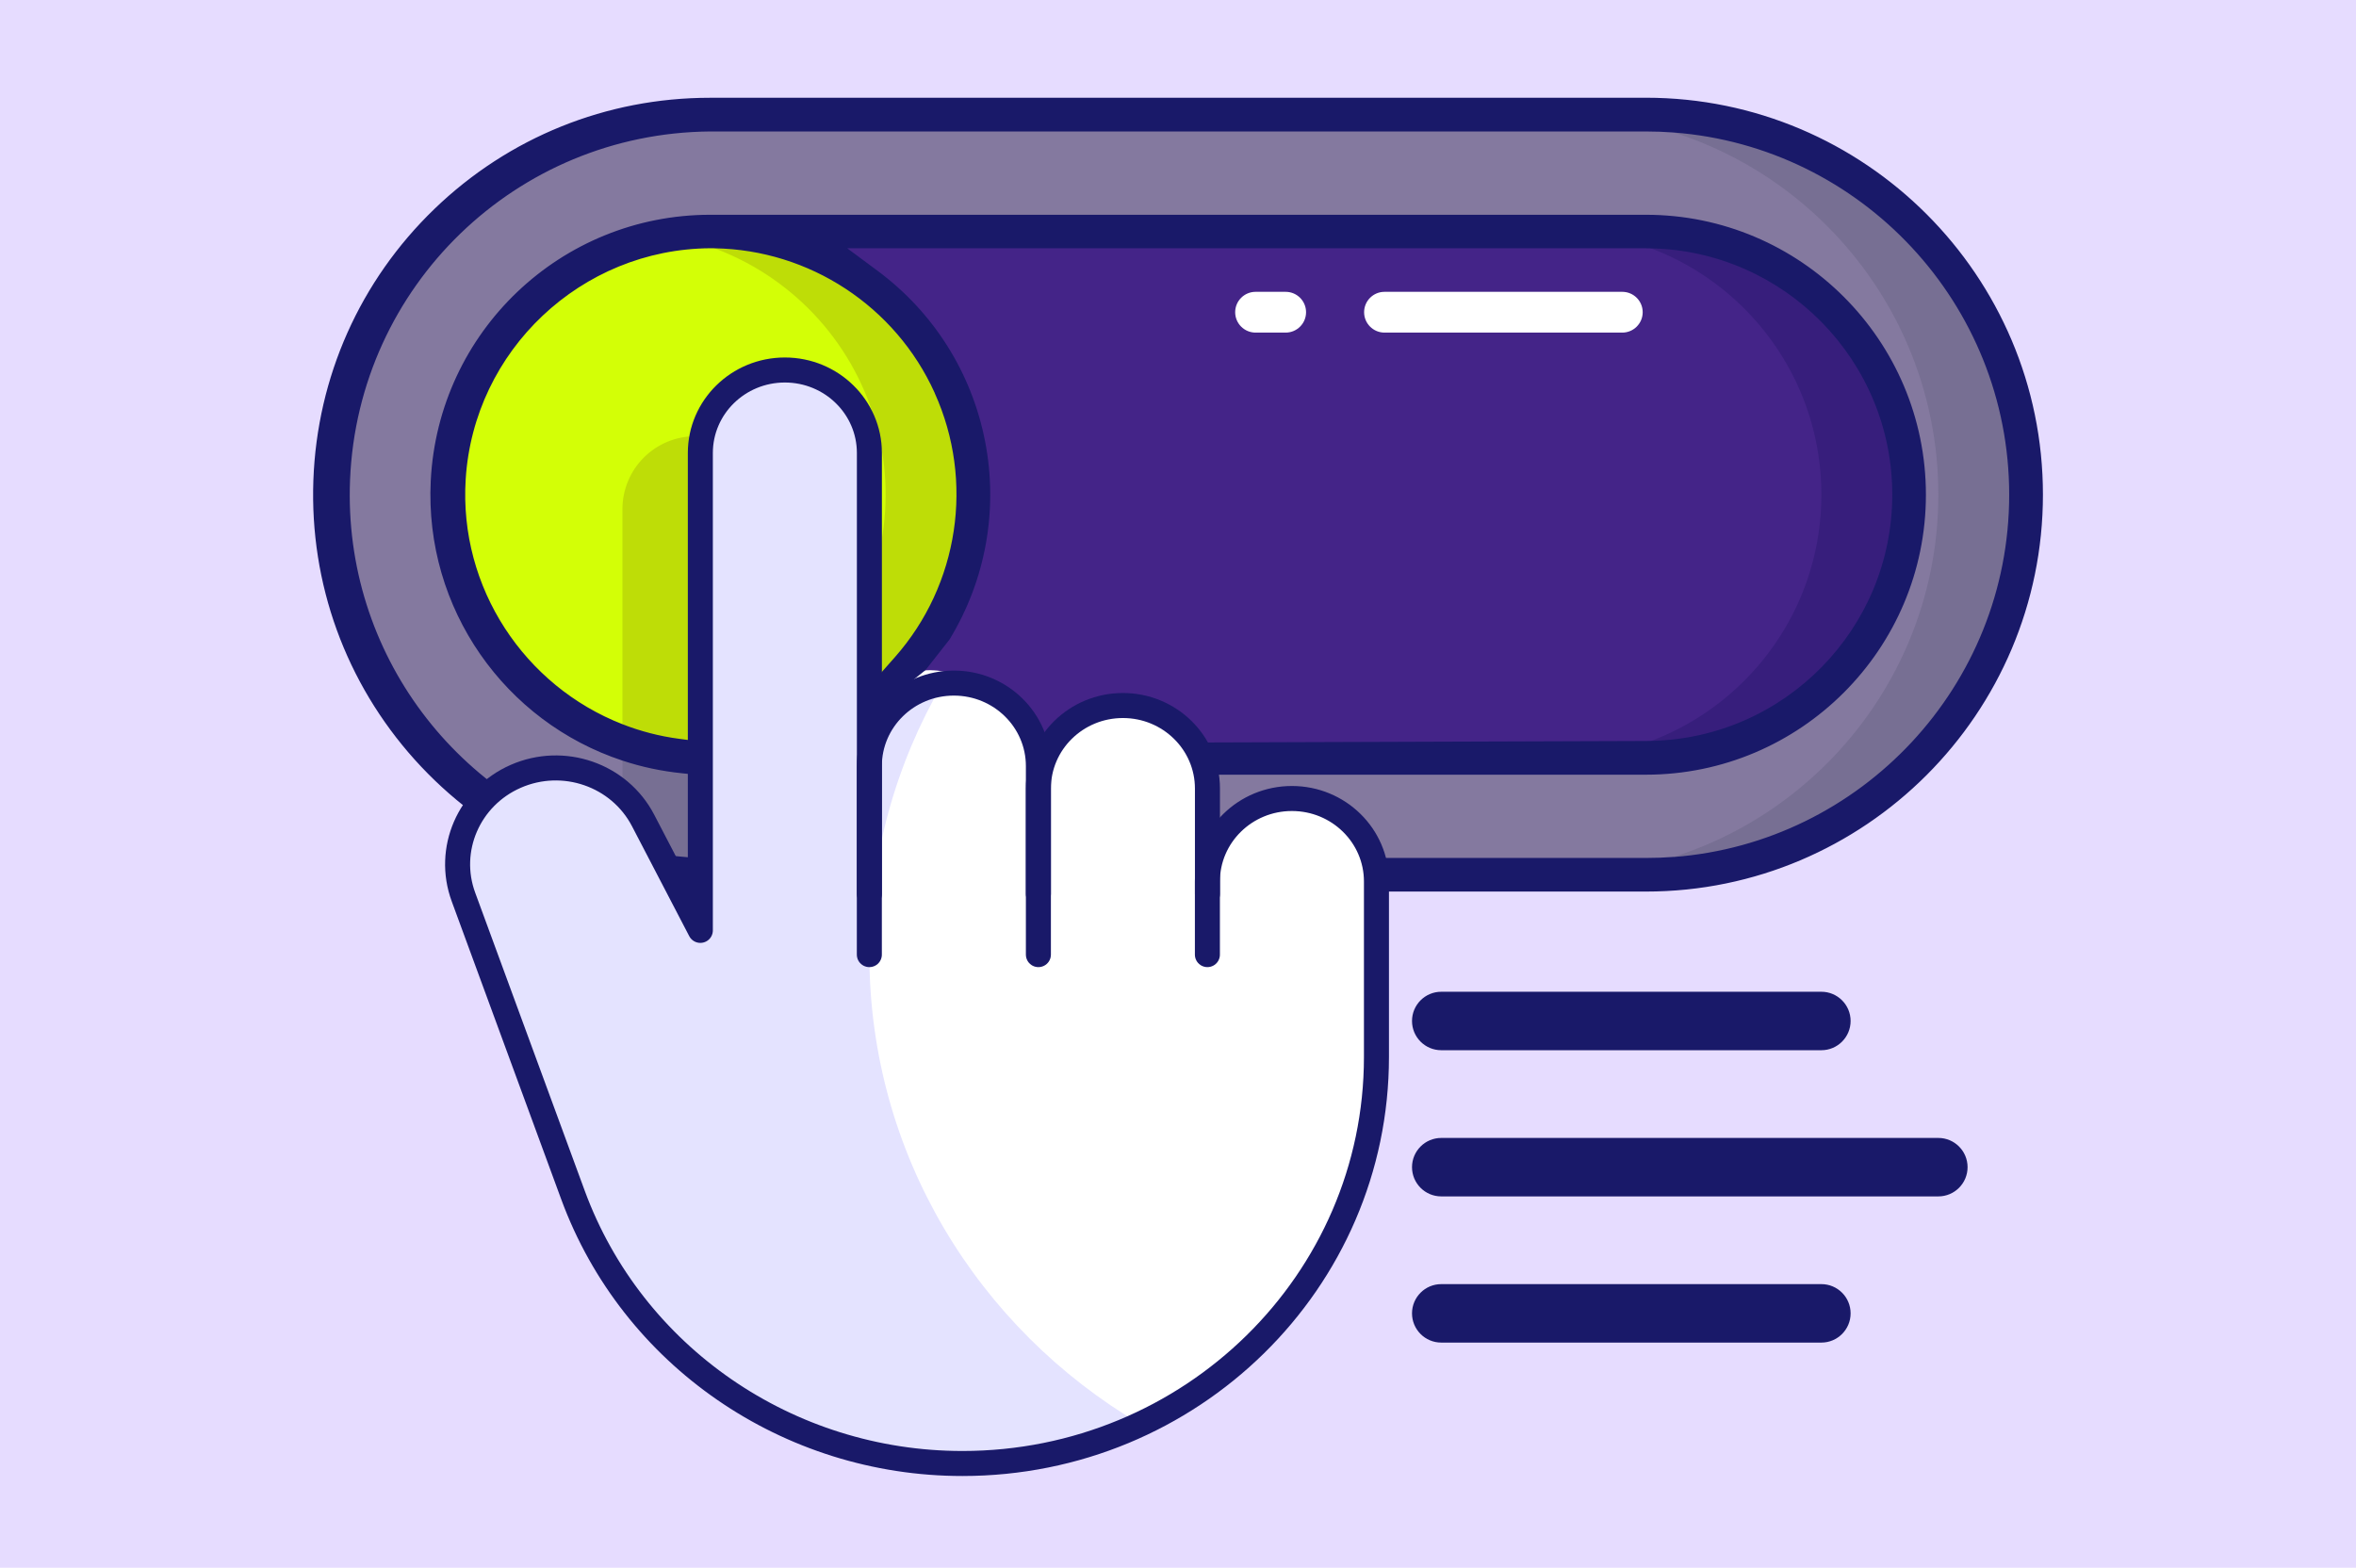 <?xml version="1.0" encoding="UTF-8"?>
<svg id="Layer_1" data-name="Layer 1" xmlns="http://www.w3.org/2000/svg" viewBox="0 0 565 376">
  <defs>
    <style>
      .cls-1 {
        fill: #e6dcff;
      }

      .cls-2 {
        fill: #776f93;
      }

      .cls-3 {
        fill: #371e7c;
      }

      .cls-4 {
        fill: #d3ff06;
      }

      .cls-5 {
        fill: #442488;
      }

      .cls-6 {
        fill: #84799f;
      }

      .cls-7 {
        fill: #fff;
      }

      .cls-8 {
        fill: #e4e3ff;
      }

      .cls-9 {
        fill: none;
        stroke: #191969;
        stroke-linecap: round;
        stroke-linejoin: round;
        stroke-width: 6px;
      }

      .cls-10 {
        fill: #bedd07;
      }

      .cls-11 {
        fill: #191969;
      }
    </style>
  </defs>
  <rect class="cls-1" width="565" height="376"/>
  <g>
    <g>
      <g id="Page-1">
        <g id="_044---Slider" data-name="044---Slider">
          <g id="Icons_copy" data-name="Icons copy">
            <path id="Shape" class="cls-6" d="M485.88,118.64c-.03,50.34-40.83,91.13-91.16,91.16h-87.66c-.48-.68-1.02-1.31-1.61-1.89-5.01-5.03-12.57-6.53-19.13-3.81-6.56,2.72-10.83,9.13-10.82,16.23v-21.04c0-9.68-7.85-17.53-17.53-17.53s-17.53,7.85-17.53,17.53v-21.04c0-9.68-7.85-17.53-17.53-17.53s-17.53,7.85-17.53,17.53v-56.1c0-9.68-7.85-17.53-17.53-17.53s-17.53,7.85-17.53,17.53v87.66c-50.35,0-91.16-40.82-91.16-91.16S119.96,27.48,170.31,27.48h224.4c50.35,0,91.16,40.82,91.16,91.16h0Z"/>
            <path id="Shape-2" data-name="Shape" class="cls-2" d="M166.8,104.62c-4.65-.01-9.12,1.83-12.41,5.12-3.29,3.29-5.13,7.76-5.12,12.41v85.11c6.89,1.67,13.95,2.52,21.04,2.55v-87.66c0-4.65,1.83-9.12,5.12-12.41.59-.56,1.23-1.08,1.89-1.54-3.02-2.31-6.72-3.57-10.52-3.58Z"/>
            <path id="Shape-3" data-name="Shape" class="cls-2" d="M394.72,27.48h-21.04c50.35,0,91.16,40.82,91.16,91.16s-40.82,91.16-91.16,91.16h21.04c50.35,0,91.16-40.82,91.16-91.16s-40.82-91.16-91.16-91.16Z"/>
            <path id="Shape-4" data-name="Shape" class="cls-5" d="M457.83,118.64c-.05,34.83-28.28,63.06-63.11,63.11h-136.75c-9.68,0-17.53,7.85-17.53,17.53v-21.04c0-5.89-2.95-11.38-7.87-14.63-4.91-3.25-14.06.99-19.47,3.29,17.38-18.29,25.13-49.97,15.19-73.15-9.95-23.19-32.75-38.22-57.98-38.23h224.4c34.83.05,63.06,28.28,63.11,63.11Z"/>
            <path id="Shape-5" data-name="Shape" class="cls-3" d="M394.72,55.53h-21.04c34.86,0,63.11,28.26,63.11,63.11s-28.26,63.11-63.11,63.11h21.04c34.86,0,63.11-28.26,63.11-63.11s-28.26-63.11-63.11-63.11Z"/>
            <path id="Shape-6" data-name="Shape" class="cls-4" d="M233.42,118.64c0,16.19-6.23,31.76-17.39,43.48h-.07c-6.42,2.8-10.58,9.13-10.59,16.13v-56.1c0-9.68-7.85-17.53-17.53-17.53s-17.53,7.85-17.53,17.53v59.61c-34.86,0-63.11-28.26-63.11-63.11s28.26-63.11,63.11-63.11,63.11,28.26,63.11,63.11Z"/>
            <path id="Shape-7" data-name="Shape" class="cls-10" d="M166.8,104.62c-4.65-.01-9.12,1.83-12.41,5.12-3.29,3.29-5.13,7.76-5.12,12.41v55.94c6.75,2.41,13.87,3.66,21.04,3.67v-59.61c0-4.65,1.83-9.12,5.12-12.41.59-.56,1.23-1.08,1.89-1.54-3.02-2.31-6.72-3.57-10.52-3.58Z"/>
            <path id="Shape-8" data-name="Shape" class="cls-10" d="M170.31,55.53c-3.53.02-7.05.34-10.52.95,19.85,3.32,36.92,15.93,45.93,33.92,9.01,17.99,8.88,39.21-.34,57.1v30.76c.01-7,4.17-13.33,10.59-16.13h.07c17.38-18.29,22.2-45.17,12.25-68.36-9.95-23.19-32.75-38.22-57.98-38.23Z"/>
            <path class="cls-7" d="M310.55,219.88h-31.01c-.01.14-.01.3-.01.44v17.53c0,2.23-1.81,4.04-4.04,4.04s-4.02-1.81-4.02-4.04v-17.98h-27v17.98c0,2.23-1.81,4.04-4.04,4.04s-4.04-1.81-4.04-4.04v-17.98h-27v17.98c0,2.23-1.81,4.04-4.04,4.04s-4.04-1.81-4.04-4.04v-17.98h-31.02v-97.73c0-.31.01-.61.02-.91.02-.57.08-1.15.17-1.71,0-.01.01-.02.01-.05.08-.55.19-1.09.32-1.63.01-.02.02-.05.02-.08.22-.84.49-1.65.83-2.44.11-.26.23-.52.35-.77.95-1.95,2.23-3.7,3.78-5.17.45-.43.95-.84,1.45-1.22,2.93-2.23,6.6-3.55,10.56-3.55,9.69,0,17.53,7.86,17.53,17.53v56.1c0-.37.01-.73.04-1.1.01-.16.02-.31.05-.47.01-.29.05-.59.1-.87,0-.07.01-.16.02-.23.07-.4.14-.79.23-1.17.1-.42.2-.83.32-1.23.12-.4.25-.78.4-1.16.01-.02.02-.05.02-.07.28-.71.59-1.39.95-2.05.08-.14.17-.3.25-.44.12-.2.24-.42.37-.61.32-.5.66-.98,1.03-1.45.13-.17.26-.34.42-.5.12-.14.24-.29.37-.42.17-.22.36-.41.57-.61.2-.2.41-.4.61-.57.2-.19.42-.38.63-.56.43-.36.87-.71,1.35-1.01.23-.16.47-.31.71-.45.24-.16.48-.3.73-.42.25-.13.5-.26.77-.4.22-.12.43-.22.65-.31h.07c.28-.12.55-.23.84-.34.26-.1.53-.18.79-.28.01,0,.04,0,.05-.01,1.11-.35,2.26-.57,3.4-.69h.05c.25-.02.49-.04.73-.05.77-.06,1.53-.05,2.29.01.42.02.84.07,1.26.13.42.06.84.14,1.26.23.41.1.83.2,1.23.32.81.24,1.6.54,2.38.9.38.18.75.37,1.11.57.04.01.07.04.1.05.36.2.71.42,1.05.65.31.2.61.42.9.63.26.2.53.41.78.62.68.59,1.32,1.21,1.89,1.88.14.16.29.32.42.49.01.01.02.02.02.04.22.26.42.54.62.81.01.01.01.04.02.05.41.58.78,1.17,1.11,1.8.17.31.32.63.48.96.14.32.29.65.42.98.13.34.25.67.36,1.02.11.34.2.68.3,1.03.08.35.17.69.23,1.05.06.26.1.52.13.78.04.22.06.43.08.65.06.61.1,1.22.1,1.83v21.04c0-9.69,7.84-17.53,17.53-17.53s17.52,7.84,17.52,17.53v21.01c0-.14,0-.29.01-.42.16-6.92,4.4-13.11,10.81-15.79,3.09-1.28,6.41-1.6,9.58-1.08.1.02.2.04.3.06.49.09.97.2,1.45.33.27.07.55.15.82.24.2.07.4.14.61.21.47.17.93.35,1.39.57,1.81.85,3.5,2.01,4.98,3.5.59.59,1.13,1.22,1.6,1.89.29.38.55.77.8,1.17.25.4.49.8.71,1.22.32.62.61,1.27.86,1.93.17.43.31.87.44,1.32.12.46.24.91.34,1.38.2,1.01.32,2.02.35,3.05Z"/>
            <path class="cls-8" d="M310.54,219.88h-21.04c-.08-3.63-1.29-7.16-3.49-10.07-.17-.23-.34-.45-.51-.67-.35-.43-.72-.84-1.1-1.22-.59-.56-1.22-1.08-1.88-1.54,5.28-4.04,12.22-4.62,17.95-1.95,1.81.85,3.5,2.01,4.98,3.5.59.59,1.13,1.22,1.6,1.89.29.38.55.77.8,1.17.25.4.49.8.71,1.22.32.62.61,1.27.86,1.93.16.43.31.87.44,1.32.12.46.24.91.34,1.38.2.99.31,2.02.34,3.05Z"/>
          </g>
          <g id="Icons">
            <path class="cls-11" d="M222.9,164.75c-6.25,0-11.53,4.29-13.05,10.07,9.87,3.8,26.22,12.17,26.55,20.05v-16.62c0-7.44-6.06-13.5-13.5-13.5ZM275.51,219.88c-.01.13-.01.28-.01.42v-21.01c0-9.69-7.84-17.53-17.52-17.53s-17.53,7.84-17.53,17.53v-21.04c-3.21.02,1.45,19.87-1.43,21.29l-2.61-4.67v42.98c0,2.23,1.81,4.04,4.04,4.04s4.04-1.81,4.04-4.04v-38.57c0-7.45,6.05-13.5,13.5-13.5s13.5,6.05,13.5,13.5v38.57c0,2.23,1.81,4.04,4.02,4.04s4.04-1.81,4.04-4.04v-17.53c0-.14,0-.3.01-.44h-4.04ZM222.9,164.75c-6.25,0-11.53,4.29-13.05,10.07,9.87,3.8,26.22,12.17,26.55,20.05v-16.62c0-7.44-6.06-13.5-13.5-13.5ZM394.71,23.45h-224.48c-24.77,0-48.23,9.47-66.06,26.67-17.83,17.2-28.13,40.31-29.02,65.07-.89,24.78,7.75,48.57,24.31,67.01,16.58,18.43,39.32,29.56,64.05,31.31l2.77.19v6.18h8.06v-97.73c0-7.44,6.06-13.5,13.5-13.5s13.5,6.06,13.5,13.5v115.71c0,2.23,1.81,4.04,4.04,4.04s4.04-1.81,4.04-4.04v-59.61c0-1.19.16-2.34.44-3.43-1.43-.55-2.71-1.01-3.8-1.34l9.46-7.61,6.37-5.11h.02s.04-.05.04-.05l5.75-7.32c8.7-14.28,11.73-31.18,8.53-47.58-3.2-16.41-12.36-30.92-25.8-40.88l-7.25-5.38h191.53c.41,0,.81,0,1.22.02,32.01.65,57.86,26.89,57.86,59.06s-25.82,58.4-57.82,59.06c-.42.02-.84.02-1.26.02l-154.27.53c-3.21.02,1.45,19.87-1.43,21.29l-2.61-4.67v42.98c0,2.23,1.81,4.04,4.04,4.04s4.04-1.81,4.04-4.04v-38.57c0-7.45,6.05-13.5,13.5-13.5s13.5,6.05,13.5,13.5v38.57c0,2.23,1.81,4.04,4.02,4.04s4.04-1.81,4.04-4.04v-17.53c0-.14,0-.3.01-.44.14-4.47,2.47-8.4,5.95-10.74,2.16-1.46,4.75-2.31,7.53-2.31,7.31,0,13.26,5.82,13.49,13.05h8.06c-.04-.85-.14-1.71-.29-2.54l-.62-3.5h81.05c52.49,0,95.2-42.71,95.2-95.2s-42.71-95.19-95.2-95.19ZM401.37,205.52c-2.2.17-4.42.25-6.66.25h-85.78l-.87-.86c-3.99-3.96-9.29-6.14-14.92-6.14-3.23,0-6.49.75-9.4,2.2l-4.12,2.05-.18-4.6c-.11-2.92-.8-5.72-2.07-8.36l-2.04-4.26h119.38c37.03,0,67.15-30.12,67.15-67.15s-30.12-67.14-67.15-67.14h-224.4c-35.79.02-65.21,28.05-67.01,63.79-1.53,30.73,17.85,57.85,45.97,67.12,4.56,1.51,9.35,2.54,14.32,3.04l2.68.28v19.98l-3.26-.3c-4.72-.43-9.31-1.23-13.75-2.37-39.21-10.05-67.05-46.33-65.31-88.02,1.94-46.43,39.86-83.11,86.35-83.5h224.4c2.24,0,4.46.08,6.66.25,44.95,3.41,80.47,41.08,80.47,86.88s-35.52,83.47-80.47,86.88ZM224.15,94.26c9.55,21.11,5.8,45.98-9.53,63.34l-5.21,5.9v-41.37c0-7.68-4.13-14.84-10.78-18.67-3.28-1.89-7.01-2.9-10.79-2.9s-7.51,1.01-10.78,2.9c-1.26.73-2.43,1.57-3.5,2.53-4.56,4.04-7.28,9.93-7.28,16.14v55.51l-3.37-.44c-4.77-.63-9.33-1.82-13.64-3.51-23.43-9.13-39.24-32.68-37.59-58.77,1.94-30.86,27.69-55.19,58.63-55.38h.08c.32,0,.63,0,.96.01,22.76.37,43.42,13.9,52.81,34.7ZM222.9,164.75c-6.25,0-11.53,4.29-13.05,10.07,9.87,3.8,26.22,12.17,26.55,20.05v-16.62c0-7.44-6.06-13.5-13.5-13.5ZM118.72,219.88h7.75c-1.28-.19-2.57-.29-3.87-.29s-2.6.1-3.88.29Z"/>
            <path id="Shape-9" data-name="Shape" class="cls-11" d="M345.63,251.88h91.16c3.87,0,7.01-3.14,7.01-7.01s-3.14-7.01-7.01-7.01h-91.16c-3.87,0-7.01,3.14-7.01,7.01s3.14,7.01,7.01,7.01Z"/>
            <path id="Shape-10" data-name="Shape" class="cls-11" d="M471.85,279.93c0-3.87-3.14-7.01-7.01-7.01h-119.21c-3.87,0-7.01,3.14-7.01,7.01s3.14,7.01,7.01,7.01h119.21c3.87,0,7.01-3.14,7.01-7.01Z"/>
            <path id="Shape-11" data-name="Shape" class="cls-11" d="M443.8,314.99c0-3.87-3.14-7.01-7.01-7.01h-91.16c-3.87,0-7.01,3.14-7.01,7.01s3.14,7.01,7.01,7.01h91.16c3.87,0,7.01-3.14,7.01-7.01Z"/>
          </g>
        </g>
      </g>
      <path class="cls-7" d="M393.94,74.88c0,2.7-2.19,4.89-4.89,4.89h-57.03c-2.7,0-4.89-2.19-4.89-4.89s2.19-4.89,4.89-4.89h57.03c2.7,0,4.89,2.19,4.89,4.89Z"/>
      <path class="cls-7" d="M313.21,74.88c0,2.7-2.19,4.89-4.89,4.89h-7.22c-2.7,0-4.89-2.19-4.89-4.89s2.19-4.89,4.89-4.89h7.22c2.7,0,4.89,2.19,4.89,4.89Z"/>
    </g>
    <path class="cls-11" d="M126.47,219.88h39.81v18.47l-31.46-15.74c-2.6-1.38-5.44-2.3-8.35-2.73Z"/>
    <path class="cls-11" d="M201.34,219.88h8.07v17.98c0,2.23-1.81,4.04-4.04,4.04s-4.04-1.81-4.04-4.04v-17.98Z"/>
    <path class="cls-11" d="M236.4,219.88h8.07v17.98c0,2.23-1.81,4.04-4.04,4.04s-4.04-1.81-4.04-4.04v-17.98Z"/>
    <path class="cls-11" d="M279.54,219.88c-.01.14-.01.3-.01.44v17.53c0,2.23-1.81,4.04-4.04,4.04s-4.02-1.81-4.02-4.04v-17.98h8.07Z"/>
    <g>
      <g>
        <path class="cls-7" d="M208.49,214.4v-105.75c0-10.99-9.07-19.9-20.27-19.9h0c-11.19,0-20.27,8.91-20.27,19.9v114.5l-13.73-26.37c-5.7-10.95-19.13-15.59-30.56-10.57h0c-11.24,4.94-16.7,17.56-12.52,28.93l26.26,71.46c14.2,38.65,51.55,64.41,93.4,64.41h0c54.84,0,99.29-43.65,99.29-97.5v-42.09c0-10.99-9.07-19.9-20.27-19.9h0c-11.19,0-20.27,8.91-20.27,19.9v17.53-39.84c0-10.99-9.07-19.9-20.27-19.9h0c-11.19,0-20.27,8.91-20.27,19.9v39.84-45.22c0-10.99-9.07-19.9-20.27-19.9h0c-11.19,0-20.27,8.91-20.27,19.9v45.22"/>
        <path class="cls-8" d="M208.49,228.95c0-23.62,6.36-45.79,17.49-64.94-9.88,1.33-17.48,9.65-17.49,19.71v-75.07c0-10.99-9.07-19.9-20.27-19.9h0c-11.19,0-20.27,8.91-20.27,19.9v114.5l-13.73-26.37c-5.7-10.95-19.13-15.59-30.56-10.57h0c-11.24,4.94-16.7,17.56-12.52,28.93l26.26,71.46c14.2,38.65,51.56,64.41,93.4,64.41h0c15.28,0,29.75-3.39,42.68-9.45-38.93-22.94-64.99-64.79-64.99-112.61Z"/>
      </g>
      <g>
        <path class="cls-9" d="M289.55,228.95v-17.54c0-10.99,9.07-19.9,20.27-19.9h0c11.19,0,20.27,8.91,20.27,19.9v42.09c0,53.85-44.45,97.5-99.29,97.5h0c-41.84,0-79.2-25.76-93.4-64.41l-26.26-71.46c-4.18-11.37,1.28-23.99,12.52-28.93h0c11.43-5.02,24.86-.38,30.56,10.57l13.73,26.37v-114.5c0-10.99,9.07-19.9,20.27-19.9h0c11.19,0,20.27,8.91,20.27,19.9v105.75"/>
        <path class="cls-9" d="M208.48,228.95v-45.22c0-10.99,9.07-19.9,20.27-19.9h0c11.19,0,20.27,8.91,20.27,19.9v45.22"/>
        <path class="cls-9" d="M249.02,214.4v-25.29c0-10.99,9.07-19.9,20.27-19.9h0c11.19,0,20.27,8.91,20.27,19.9v25.29"/>
      </g>
    </g>
  </g>
</svg>